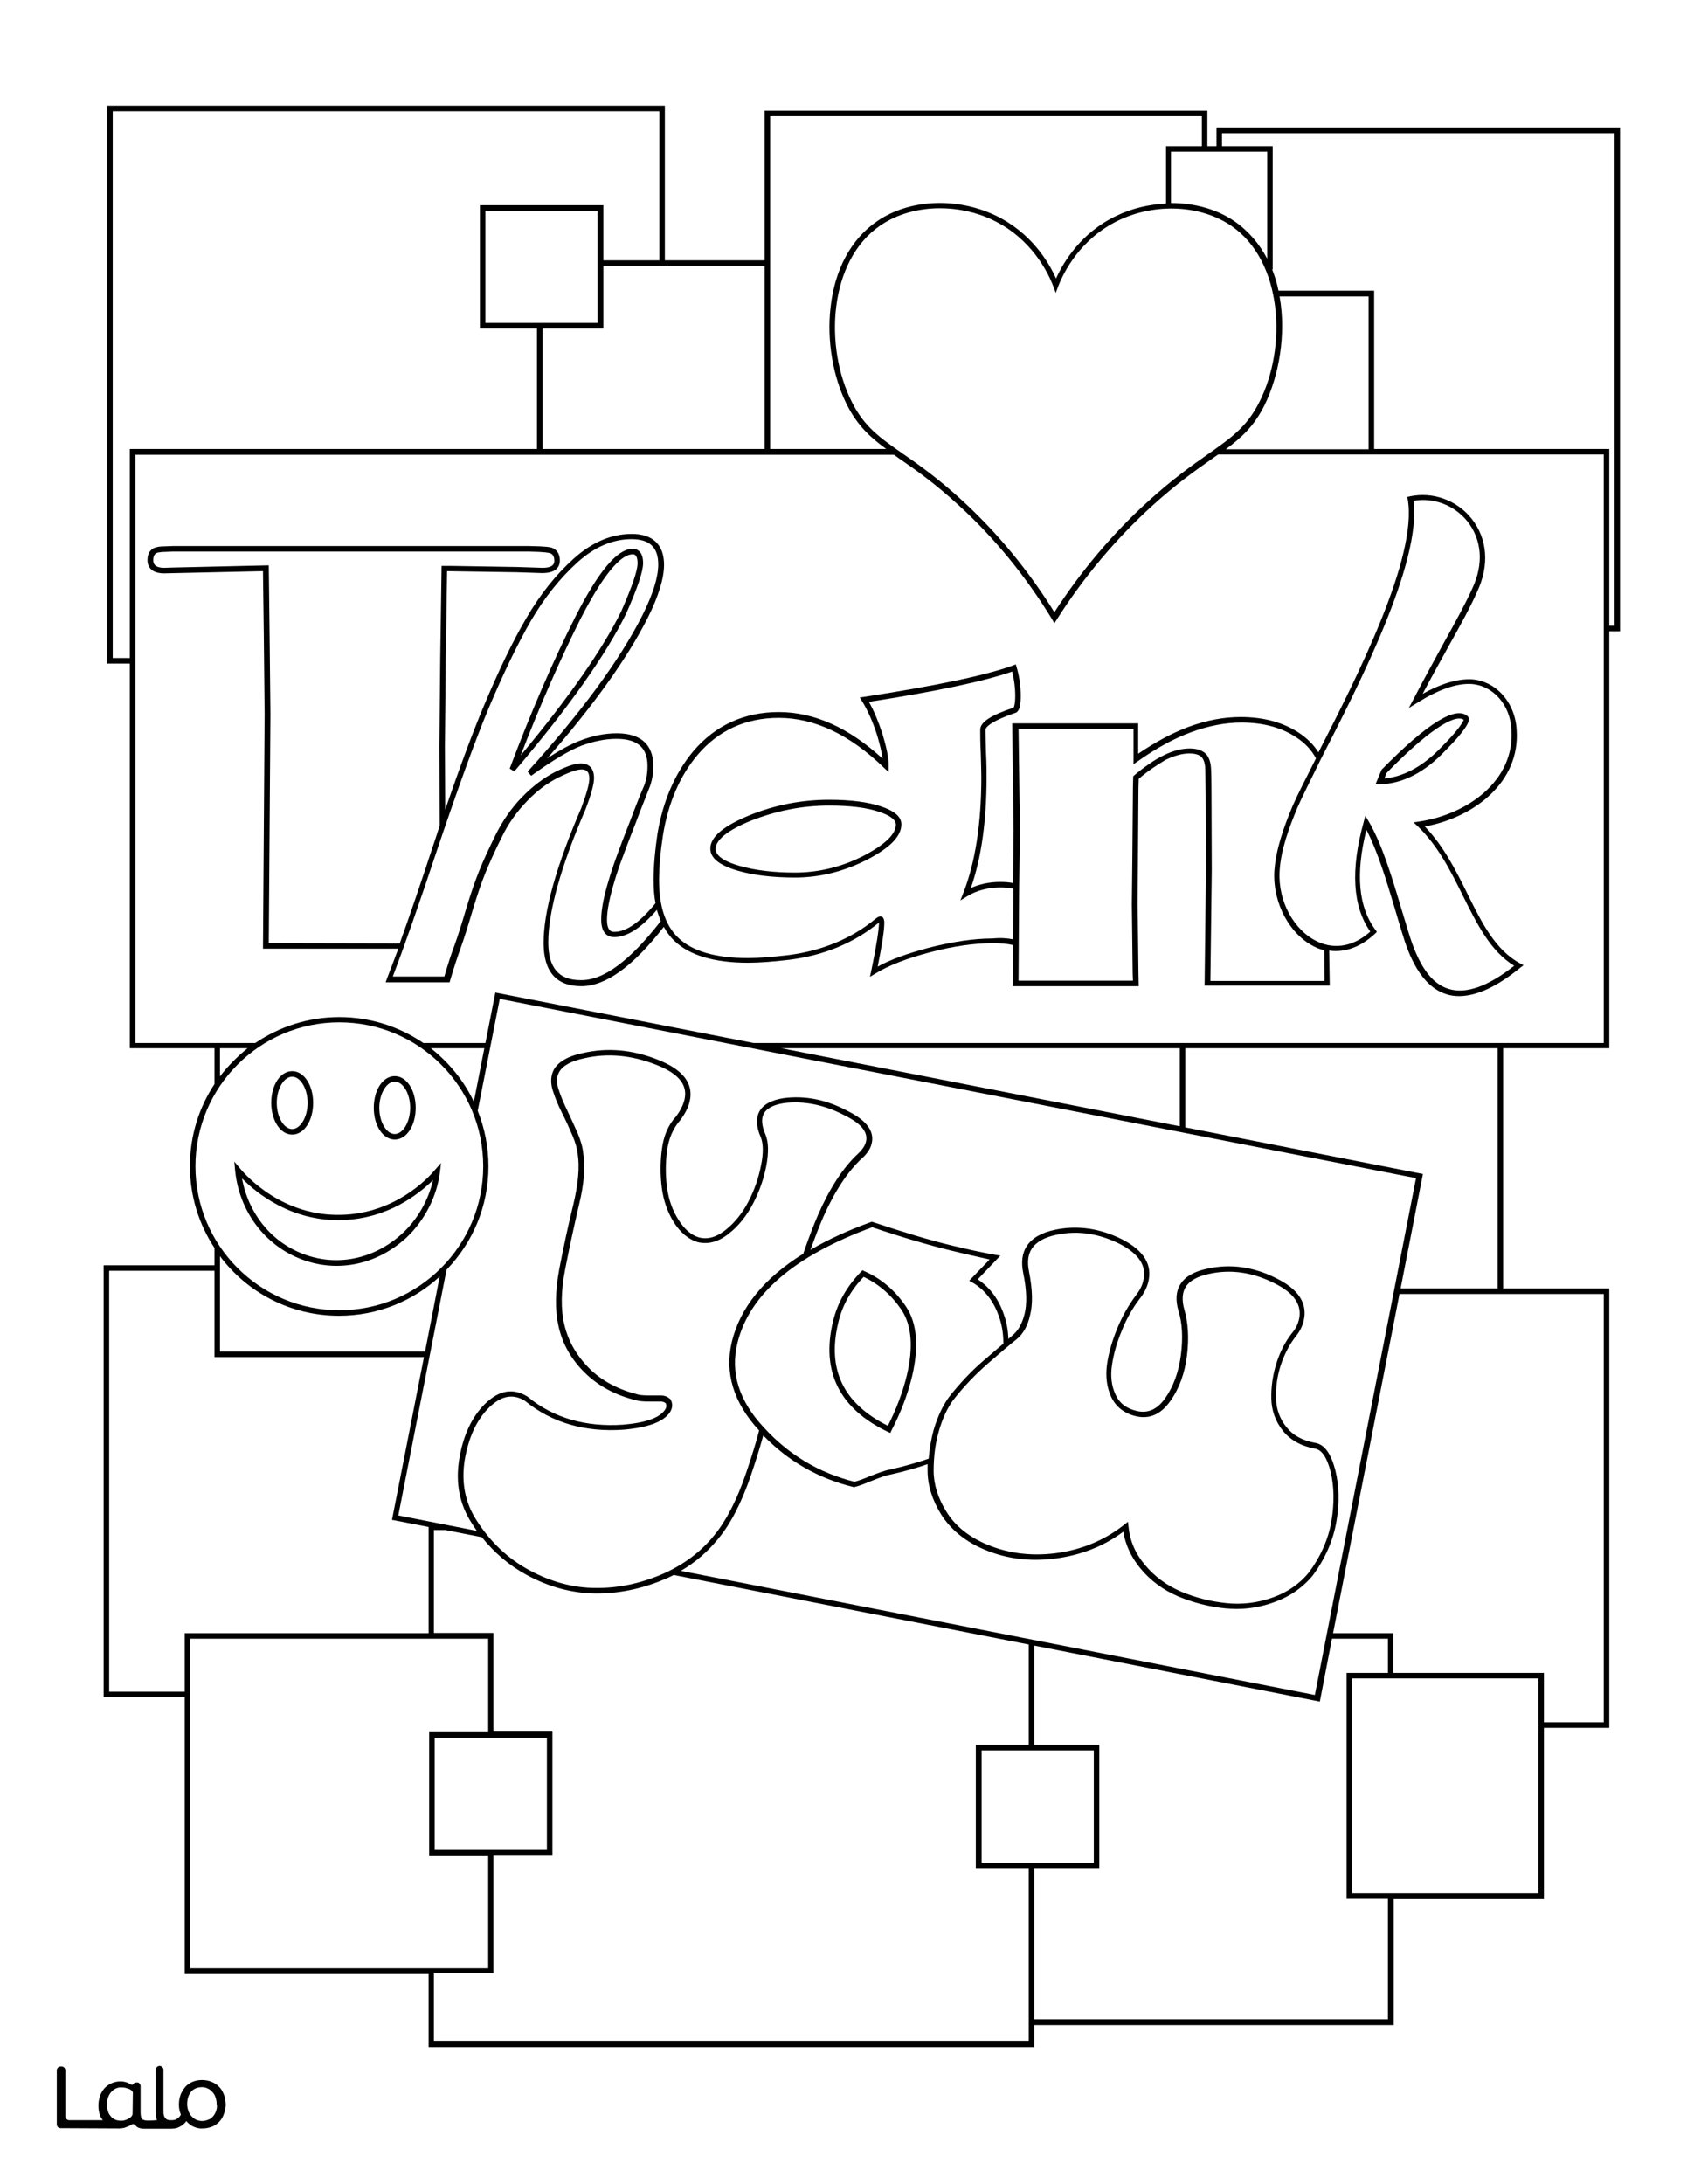 <?xml version="1.0" encoding="utf-8"?>
<!-- Generator: Adobe Illustrator 26.1.0, SVG Export Plug-In . SVG Version: 6.00 Build 0)  -->
<svg version="1.1" id="Layer_1" data-layer="Layer_1"
	 xmlns="http://www.w3.org/2000/svg" xmlns:xlink="http://www.w3.org/1999/xlink" x="0px" y="0px" viewBox="0 0 612 792"
	 style="enable-background:new 0 0 612 792;" xml:space="preserve">
<rect x="0" y="0" width="612" height="792" fill="#808080" stroke="none"/>
<style type="text/css">
	.st0{fill:#FFFFFF;}
	.st1{fill:#010101;}
</style>
<g id="Black">
	<rect x="13.6" y="12.8" width="588.4" height="745.6"/>
</g>
<g id="Color">
	<path class="st0" d="M0,0v792h612V0H0z M587.7,228.9h-3.9v151.2h-38.5v87.1h38.5v159.3h-23.7v62.1h-54.5v45.7H375.2v8H155.5v-26.5
		H67V615.4H37.6V458.8h40.2v-6.3c-5.6-8.5-8.9-18.7-8.9-29.7s3.3-21.2,8.9-29.7v-13H47.1V240.6h-8.2V38.3h202.3v56.1h36.2V40.1H438
		V53h3.3v-6.8h146.4L587.7,228.9L587.7,228.9z"/>
	<polygon class="st0" points="283.5,380.1 428,408.4 428,380.1 	"/>
	<path class="st0" d="M461.7,53v44.7h-0.2c1,2.5,1.8,5.1,2.3,7.7h34.7v57.4h85.3v64.1h1.9V48.3H443.3V53H461.7z"/>
	<polygon class="st0" points="47.1,162.8 194.8,162.8 194.8,119.1 174.1,119.1 174.1,74.4 218.9,74.4 218.9,94.4 239.2,94.4 
		239.2,40.3 40.9,40.3 40.9,238.6 47.1,238.6 	"/>
	<polygon class="st0" points="218.9,96.4 218.9,119.1 196.8,119.1 196.8,162.8 277.4,162.8 277.4,96.4 	"/>
	<path class="st0" d="M279.4,162.8h42.1c-5.9-4.3-10.4-8.5-14.2-15.9c-5.1-10.1-7.4-23.3-6-35.4c1.5-13.8,7.5-24.9,16.9-31.3
		c11.6-8,28.8-8.8,42.9-2.1c12.9,6.2,19.3,16.8,22,22.9c2.7-6,9.1-16.7,22-22.8c5.6-2.7,11.8-4.1,17.9-4.4V53h13V42.1H279.4V162.8z"
		/>
	<path class="st0" d="M458.7,147c-3.7,7.4-8.1,11.5-14,15.9h51.8v-55.4h-32.3C466.7,121.4,463.9,136.5,458.7,147z"/>
	<path class="st0" d="M424.8,55v18.6c8.4,0,16.6,2.2,23,6.6c5.2,3.6,9.1,8.3,11.9,13.6V55H424.8z"/>
	<rect x="176.1" y="76.4" class="st0" width="40.7" height="40.7"/>
	<polygon class="st0" points="67,592.2 155.5,592.2 155.5,553.7 142.2,551.1 142.4,550.1 153.8,492.1 77.8,492.1 77.8,460.8 
		39.6,460.8 39.6,613.4 67,613.4 	"/>
	<path class="st0" d="M171.9,399.5l3.8-19.4h-19.4C162.9,385.3,168.3,391.9,171.9,399.5z"/>
	<path class="st0" d="M89.8,380.1h-10v10.2C82.7,386.5,86.1,383.1,89.8,380.1z"/>
	<path class="st0" d="M79.8,490.1h74.4l5.3-27.2c-9.6,8.8-22.4,14.2-36.5,14.2c-17.7,0-33.4-8.5-43.2-21.6L79.8,490.1L79.8,490.1z"
		/>
	<polygon class="st0" points="430,380.1 430,408.8 516.2,425.7 508.1,467.2 543.3,467.2 543.3,380.1 	"/>
	<polygon class="st0" points="507.7,469.2 483.6,592.2 505.5,592.2 505.5,606.6 560.1,606.6 560.1,624.5 581.8,624.5 581.8,469.2 	
		"/>
	<polygon class="st0" points="503.5,688.5 488.5,688.5 488.5,606.6 503.5,606.6 503.5,594.2 483.2,594.2 478.8,617 477.8,616.8 
		375.2,596.7 375.2,632.7 398.8,632.7 398.8,677.4 375.2,677.4 375.2,732.2 503.5,732.2 	"/>
	<path class="st0" d="M373.2,677.4H354v-44.7h19.2v-36.4l-128.8-25.2c-1.2,0.6-2.4,1.2-3.7,1.7c-7.9,3.3-16,5-24.2,5
		c-0.2,0-0.3,0-0.5,0c-8.4-0.1-16.8-2.3-24.9-6.7c-6.3-3.4-11.7-8-16.3-13.7l-13.2-2.6h-4.2v37.3H179v35.8h21.4v44.7H179v42.9h-21.6
		V740h215.8V677.4z"/>
	<polygon class="st0" points="177.1,713.7 177.1,672.8 155.7,672.8 155.7,628.1 177.1,628.1 177.1,594.2 69,594.2 69,713.7 	"/>
	<rect x="490.5" y="608.6" class="st0" width="67.6" height="77.9"/>
	<path class="st0" d="M325,299c0-2.2-3.3-3.7-6-4.6c-4.6-1.6-10.7-2.3-18.2-2.3c-9.8,0-19.3,1.9-28.4,5.5c-8.4,3.4-12.8,7-12.8,10.2
		c0,3.1,4.8,5.1,8.8,6.2c5.6,1.6,12.3,2.4,20,2.4c8.7,0,17.2-2.1,25.3-6.3C321.2,306.1,325,302.4,325,299z"/>
	<path class="st0" d="M581.8,378.1V164.8H441.9c-0.8,0.6-1.6,1.1-2.4,1.7c-5.7,4-12.7,8.9-21.5,16.9c-13.2,12-24.9,25.9-34.6,41.2
		l-0.9,1.4l-0.8-1.4c-9.4-15.4-20.7-29.3-33.7-41.2c-8.8-8.1-15.9-13.1-21.6-17c-0.7-0.5-1.4-1-2.1-1.5H49.1v213.3h43.5
		c8.7-5.9,19.2-9.4,30.5-9.4s21.8,3.5,30.5,9.4h22.5l3.6-18.3l1,0.2l92.7,18.1h308.4V378.1z M413.1,282.4l-0.1,3.1l-0.3,42.3
		l0.3,25.1l0.1,4.7h-45.7l0.1-14.9c-2-0.5-4.4-0.7-7.3-0.7c-6.7,0-14.4,1.1-22.8,3.3c-8.4,2.2-15.1,4.8-19.8,7.7l-2,1.2l0.5-2.3
		c1.8-8.6,2.7-14.5,2.8-17.4c-9,7.4-19.9,11.9-32.4,13.5c-5.9,0.7-11,1.1-15.1,1.1c-12.3,0-21.4-2.7-26.8-8c-1.5-1.4-2.7-3.1-3.8-5
		c-11.2,14.4-21.1,21.5-29.9,21.5c-9.1,0-13.7-5.3-13.7-15.7c0-11.5,4.6-27.9,13.7-49c1.9-5.1,2.9-8.7,2.9-10.6
		c0-2.9-1.5-3.3-2.9-3.3c-1.1,0-3.4,0.5-8.3,2.9c-4,2-7.9,4.9-11.5,8.7c-3.7,3.8-6.8,8.2-9.2,13.2c-2.5,5-4.5,9.5-6,13.2
		s-3,8.3-4.6,13.6c-1.6,5.4-3,9.9-4.2,13.2c-1.2,3.3-2.5,7.3-3.8,11.7l-0.2,0.7h-23.2l0.5-1.4c1.2-3,2.5-6.6,4.1-10.8H95.4l0.6-85.1
		l-0.3-28.6l-0.3-23.2l-35.8,0.8l0,0c-5.3,0-6.1-3-6.1-4.8c0-2.7,1.3-4.4,3.8-4.8c0.4-0.1,1.5-0.2,5.3-0.3H192
		c6.2,0.1,7.7,0.4,8.4,0.7c1.2,0.5,2.7,1.7,2.7,4.5c0,2.1-1.1,4.6-6.4,4.6l-9.2-0.3l-25.3-0.4l-0.5,32l-0.3,31.3l0.1,23.2
		c5.3-15.4,10-28.1,14.1-37.8c5.2-12.4,10.3-23.1,15.3-31.6c5-8.6,10.8-15.9,17.3-21.7c6.6-5.9,13.6-8.9,21-8.9
		c7.6,0,11.7,3.9,11.7,11.2c0,4.9-2,11.4-5.9,19.2c-7.5,14.8-19.8,32-36.5,51c4.7-3.1,8.7-5.2,11.8-6.4c4.6-1.8,9.1-2.7,13.4-2.7
		c11,0,13.3,6.4,13.3,11.8c0,3-0.5,5.8-1.6,8.4c-1,2.5-2.1,5.3-3.3,8.4c-1.2,3.2-2.2,5.8-3,7.8s-1.8,4.7-3.1,8.2
		c-1.3,3.4-2.3,6.4-3,8.8c-1.8,5.9-2.8,10.7-2.8,14.2c0,4.4,1.9,4.4,2.7,4.4c4.3,0,9.3-3.5,14.9-10.4c-0.5-2.6-0.7-5.4-0.7-8.4
		c0-5,0.5-10.6,1.4-16.7c2-12,6.4-22.1,13-30c8-9.4,18.5-14.2,31-14.2c12.9,0,25.5,5.7,37.7,16.9c-0.3-2.3-1-5.1-2-8.5
		c-1.6-5-3.5-9.2-5.5-12.4l-0.8-1.3l1.5-0.2c26-4,44.2-7.8,54.1-11.4l1-0.4l0.3,1c1,3.4,1.5,6.9,1.5,10.4c0,3.2-0.4,5-1.3,5.8
		l-0.2,0.2l-0.2,0.1c-10.3,3.5-11.1,5.7-11.1,6.2v0.2c0,1.8,0.1,4.5,0.2,8.3c0.2,3.8,0.2,6.7,0.2,8.7c0,15.9-1.9,29.4-5.7,40.2
		c3.1-1.4,6.7-2.2,10.7-2.2c1.6,0,3.1,0.1,4.6,0.4l0.2-19.2l-0.5-38.7h45.7v11c6.2-4.2,12.3-7.5,18.2-9.7c6.5-2.4,12.8-3.6,19-3.6
		c8.2,0,15.3,1.9,21.1,5.7c3,2,5.4,4.4,7.1,7.1c13.9-27.1,36-70.6,32.4-91.7l-0.2-0.9l0.9-0.2c8.3-1.8,17,1.3,22.4,8
		c5.8,7.3,6.6,16.9,2.1,26.5c-2.2,5.1-6.1,12.2-10.7,20.4c-2.8,5.1-6,10.8-9.1,16.7c6.6-3.7,12.4-5.4,17.4-5.3
		c9.1,0.4,16.2,8.4,16.7,18.4c1.3,18.9-15.4,31.7-33.3,35c6.9,7.2,11.3,16,15.5,24.5c5.2,10.5,10.1,20.3,19,25.1l1.3,0.7l-1.2,0.9
		c-8.4,6.9-15.9,10.3-22.2,10.3c-1.6,0-3.1-0.2-4.6-0.7c-9.3-2.9-13.7-14.2-16.1-22.4c-0.9-2.9-1.8-6-2.7-9
		c-3-10-6.1-20.3-10.2-28.2c-4,15.9-2.9,28.1,3.3,36.3l0.5,0.7l-0.6,0.6c-5.2,4.9-11,7-16.7,6.2l0.2,12.7H437l0.5-42.2l-0.1-26.3
		c-0.1-6.1-0.1-9.7-0.2-10.8c-0.1-1-0.3-2-0.7-2.7c-0.7-1.5-2.4-2.2-5-2.2s-5.5,0.8-8.6,2.3C420,277.2,416.6,279.4,413.1,282.4z"/>
	<path class="st0" d="M523.2,270.6c5.7-5.7,7.5-8.7,7.8-9.6c-3.4-2.4-13.8,4.7-28,19.3l-0.8,2C509.4,281.6,516.5,277.7,523.2,270.6z
		"/>
	<path class="st0" d="M188.9,273.9c17.5-21,29.8-38.6,36.5-52.3c3.9-8.9,5.9-14.7,5.9-17.4c0-3.2-1.3-3.2-1.8-3.2
		c-3.2,0-9,4.1-18.9,23.4C203.3,238.9,196,255.5,188.9,273.9z"/>
	<path class="st0" d="M327,474.9c-3.6-5.3-8.2-9.3-13.7-11.9c-4.7,4.9-7.8,10.5-9.2,16.6c-4.1,17,1.8,29.3,18,37.4
		c3.1-6.1,5.4-12.2,6.9-18.4C331.4,488.4,330.7,480.4,327,474.9z"/>
	<path class="st0" d="M181.3,362.2l-8,40.6c2.5,6.2,3.9,13,3.9,20.1c0,14.6-5.8,27.8-15.2,37.5l-17.5,89.1l28.5,5.6
		c-0.7-1-1.4-2-2-3c-4.3-6.7-5.8-14.4-4.4-23c1.4-8.6,4.6-15.4,9.4-20.1c5.1-5,10.3-5.8,15.5-2.5l0.1,0.1c9.3,7.6,20.9,10.9,34.4,10
		c8.2-0.7,13.4-2.5,15.3-5.5c0.5-0.8,0.6-1.5,0.2-2.3c-0.5-0.4-1.1-0.6-1.8-0.6c-1,0-2.4,0-4.2,0c-1.9,0-3.4-0.1-4.5-0.4
		c-7.6-1.8-13.9-5.2-18.8-10c-4.9-4.8-8.2-10.5-9.6-17c-1.3-5.8-1.2-12.7,0.3-20.7c1.5-7.8,3.2-15.7,5.1-23.4
		c1.8-7.5,2.3-13.6,1.6-18.1c-0.2-2.1-0.9-4.4-1.9-6.8c-1.1-2.5-2.3-5.3-3.8-8.2c-1.5-3-2.5-5.5-3.1-7.4c-1.2-3.2-1.1-6,0.1-8.3
		c1.6-2.9,5.2-5,10.7-6.1c8.8-2,17.8-1.2,26.9,2.4c9.3,3.6,13.2,8.7,11.7,15.2c-0.5,2.2-1.7,4.5-3.5,6.9c-2.5,2.8-4.1,6.5-4.7,10.9
		c-0.6,4.6-0.6,9.1,0,13.5s2,8.3,4.2,11.7c2.1,3.3,4.6,5.5,7.4,6.3c3.2,0.8,6.3-0.1,9.6-2.7c3.4-2.7,6.1-6.1,8.3-10.3
		c2.2-4.2,3.7-8.6,4.6-13.2c0.9-4.4,0.8-7.9-0.1-10.1c-1.7-3.8-1.8-7-0.5-9.4c1.4-2.5,4.3-4.1,8.8-4.8c7.7-1,15.5,0.5,23.3,4.7
		c7.2,3.6,10,7.8,8.4,12.5c-0.5,1.5-1.6,3.1-3.3,4.6c-5.2,4.8-9.9,12-14,21.2c-1.7,3.9-3.2,7.9-4.7,12c6.3-3.7,13.7-7.1,22-10.1
		l0.3-0.1l0.3,0.1c11.1,3.7,20.7,6.6,28.6,8.5c5.8,1.4,11.2,2.6,15.9,3.4l1.8,0.3l-8.2,8.6c4.4,2.9,7.6,7.2,9.5,12.8
		c1,2.8,1.5,5.7,1.6,8.8c0.6-0.5,1.1-0.9,1.5-1.3c2-1.6,3.5-4.2,4.4-7.8c0.9-3.6,0.8-8.6-0.5-14.8c-0.8-3.9-0.4-7.2,1.3-9.8
		c1.9-2.9,5.4-4.9,10.3-5.9c8.1-1.7,16.3-0.5,24.3,3.5c8,4.1,11.1,9.4,9.4,15.7c-0.5,1.9-1.5,3.9-3.1,5.9c-2.5,3.3-4.7,7.1-6.4,11.4
		c-1.8,4.3-3,8.5-3.6,12.6c-0.6,3.9-0.2,7.5,1.3,10.7c1.4,3.1,3.9,5,7.6,5.9c4.1,1,7.5-0.5,10.4-4.6c3-4.3,4.9-9.5,5.7-15.7
		c0.8-6.2,0.5-11.6-0.9-16c-1.1-3.9-0.9-7.1,0.7-9.6c1.7-2.8,5-4.7,9.9-5.7c8.2-1.8,16.5-0.7,24.7,3.4c8.3,4,11.7,9.3,10.1,15.7
		c-0.5,2-1.5,3.9-3,5.7c-2.2,2.9-4,6.3-5.3,10.3s-1.8,8-1.7,12c0.1,3.9,1.4,7.4,3.8,10.4s5.9,4.9,10.5,5.7c3.3,0.6,5.6,3.8,7.2,9.8
		c1.4,5.6,1.6,12,0.4,18.8c-1.2,6.9-4.1,13.4-8.5,19.4c-3.7,4.5-8.5,7.8-14.2,9.8c-4.4,1.6-8.9,2.4-13.5,2.4c-1.4,0-2.7-0.1-4.1-0.2
		c-5.9-0.6-11.7-2.1-17-4.3c-5.4-2.3-10.1-5.7-13.8-10.2c-3.3-4-5.4-8.5-6.2-13.3c-7.1,5.3-15.4,8.5-24.5,9.7
		c-9.8,1.3-18.9,0-27.2-3.8c-6.3-2.9-11.1-7-14.4-12.2c-3.2-5.2-4.9-10.5-4.9-15.9c0-0.8,0-1.5,0-2.3c-3.7,1.3-8.2,2.6-13.6,3.8
		c-1.6,0.3-3.8,1.1-6.8,2.3c-2.4,1-4.4,1.8-6.1,2.2l-0.2,0.1l-0.2-0.1c-12.7-3.1-23.7-9.4-32.7-18.7c-1.4,5-2.9,9.8-4.5,14.5
		c-3.4,9.9-7.4,17.7-11.9,23c-3.7,4.6-8.2,8.5-13.5,11.6l230,45l36.7-187.4L181.3,362.2z"/>
	<path class="st0" d="M145,342.1c3.3-9.1,7.3-20.8,11.9-34.8c0.9-2.7,1.8-5.3,2.6-7.9l-0.1-28.9l0.3-31.3l0.5-34h3.1l24.3,0.4
		l9.2,0.3c4.3,0,4.3-1.9,4.3-2.6c0-1.8-0.8-2.4-1.5-2.7c-0.3-0.1-1.7-0.5-7.7-0.6H62.7c-3.6,0.1-4.6,0.2-4.9,0.3h-0.1
		c-1,0.1-2.1,0.6-2.1,2.8c0,1.3,0.5,2.8,4.1,2.8l2.9-0.1l34.9-0.8l0.3,25.3l0.3,28.6L97.5,342L145,342.1L145,342.1z"/>
	<path class="st0" d="M239.7,334c-0.5-1.3-1-2.6-1.4-4.1c-5.7,6.6-10.8,9.9-15.5,9.9c-2.1,0-4.7-1.1-4.7-6.4c0-3.7,1-8.7,2.9-14.8
		c0.7-2.4,1.7-5.4,3-8.9s2.3-6.2,3.1-8.2s1.8-4.6,3-7.8c1.2-3.1,2.3-5.9,3.4-8.4c1-2.3,1.4-4.9,1.4-7.6c0-6.6-3.7-9.8-11.3-9.8
		c-4,0-8.3,0.9-12.7,2.5c-4.4,1.7-10.6,5.4-18.2,10.9l-1.3-1.5c19.4-21.4,33.5-40.5,41.7-56.8c3.8-7.6,5.7-13.8,5.7-18.3
		c0-6.2-3.1-9.2-9.7-9.2c-6.8,0-13.4,2.8-19.6,8.4c-6.3,5.7-12,12.8-16.9,21.2c-4.9,8.5-10,19.1-15.2,31.4
		c-5.2,12.4-11.4,29.7-18.7,51.3c-6.9,20.8-12.4,36.3-16.2,46.3h18.7c1.2-4.2,2.4-7.9,3.6-11.1c1.2-3.3,2.6-7.7,4.2-13.1
		c1.6-5.4,3.2-10,4.7-13.8s3.6-8.3,6.1-13.4c2.6-5.2,5.8-9.8,9.6-13.7c3.8-3.9,7.9-7,12-9.1c4.3-2.1,7.3-3.1,9.2-3.1
		c3.2,0,4.9,1.9,4.9,5.3c0,2.2-1,5.9-3.1,11.4c-9,20.8-13.5,37.1-13.5,48.2c0,9.2,3.8,13.7,11.7,13.7
		C218.9,355.6,228.6,348.3,239.7,334z M186.6,279.7l-1.7-1c7.8-20.7,15.8-39.2,23.9-55.2C217.2,207,224,199,229.5,199
		c1.4,0,3.8,0.7,3.8,5.2c0,3-2,8.9-6.1,18.2C219.9,237.3,206.3,256.6,186.6,279.7z"/>
	<path class="st0" d="M367.5,340.6l0.1-17.5v-0.9c-1.5-0.2-3-0.4-4.6-0.4c-4.6,0-8.7,1.1-12,3.1l-2.6,1.6l1.1-2.8
		c4.3-11,6.5-25.1,6.5-41.9c0-2-0.1-4.9-0.2-8.7c-0.2-3.8-0.2-6.6-0.2-8.3v-0.2c0-2.7,3.7-5.2,12.1-8c0.2-0.3,0.6-1.4,0.6-4.3
		c0-3-0.4-5.9-1.1-8.8c-10,3.5-27.5,7.2-52,11c1.8,3.1,3.4,7,4.9,11.5c1.5,5,2.3,8.8,2.3,11.6v2.4l-1.7-1.6
		c-12.4-12-25.2-18.1-38.2-18.1c-11.9,0-21.9,4.5-29.5,13.5c-6.4,7.6-10.6,17.4-12.5,29.1c-0.9,5.9-1.4,11.4-1.4,16.4
		c0,9.3,2.3,16.2,6.8,20.6c5.1,5,13.6,7.5,25.4,7.5c4,0,9-0.4,14.9-1.1c12.2-1.6,22.8-6,31.5-13.2c0.6-0.5,1.1-0.7,1.4-0.8
		c0.1,0,0.2,0,0.3,0c0.3,0,0.6,0.1,0.8,0.3c0.5,0.5,0.6,1.3,0.6,2c0,2.8-0.8,8-2.4,15.9c4.7-2.6,10.9-4.8,18.4-6.8
		c8.6-2.2,16.5-3.4,23.3-3.4C363,340,365.4,340.2,367.5,340.6z M314.6,311.7c-8.4,4.3-17.2,6.5-26.2,6.5c-7.9,0-14.8-0.8-20.5-2.4
		c-6.9-2-10.2-4.6-10.2-8.1c0-4.2,4.6-8.1,14-12c9.3-3.8,19.1-5.7,29.1-5.7c7.7,0,14,0.8,18.8,2.4c5,1.7,7.4,3.8,7.4,6.5
		C327,303.2,322.9,307.4,314.6,311.7z"/>
	<path class="st0" d="M431.6,271.4c3.4,0,5.7,1.1,6.8,3.3c0.5,1,0.8,2.2,0.9,3.5c0.1,1.2,0.2,4.8,0.2,11l0.1,26.3l-0.5,40.2h41.4
		l-0.1-11.1c-1-0.3-2.1-0.6-3.1-1.1c-9.3-4.3-15.6-15.9-15-27.5l0,0c0.5-8.1,3.6-16.5,6.6-23.7c1.5-3.5,4.6-9.6,8.5-17.3
		c-1.5-2.9-3.9-5.5-7.1-7.6c-5.4-3.6-12.1-5.4-19.9-5.4c-5.9,0-12,1.2-18.3,3.5s-12.8,5.9-19.3,10.5l-1.6,1.1v-12.8h-41.7L370,301
		l-0.3,22.1l-0.2,32.5H411l-0.1-2.6l-0.3-25.1l0.2-18.4l0.2-24l0.1-4l0.3-0.3c3.8-3.2,7.4-5.7,10.7-7.3
		C425.5,272.2,428.7,271.4,431.6,271.4z"/>
	<path class="st0" d="M470.6,293c-2.9,7-6,15.2-6.4,23c-0.6,10.8,5.2,21.5,13.9,25.5c6.3,2.9,13.1,1.6,19-3.7
		c-6.4-9.1-7.2-22.4-2.4-39.7l0.6-2.3l1.2,2c4.8,8.2,8.3,19.7,11.6,30.8c0.9,3,1.8,6,2.7,8.9c3.7,12.5,8.4,19.2,14.8,21.1
		c6.2,1.9,14.2-0.9,23.7-8.4c-8.6-5.3-13.4-15-18.5-25.2c-4.4-8.9-9-18.2-16.5-25.4l-1.5-1.4l2-0.3c17.6-2.6,34.8-14.9,33.5-33.3
		c-0.4-9.1-6.8-16.2-14.8-16.6c-5.3-0.2-11.8,2.1-19.3,6.8l-3.1,1.9l1.7-3.2c3.7-7.1,7.4-13.9,10.7-19.9c4.5-8.1,8.4-15.2,10.6-20.2
		c4.2-8.9,3.5-17.7-1.8-24.4c-4.7-5.8-12.2-8.7-19.5-7.4c2.9,22.6-20,67.1-33.7,93.8C475.2,283.4,472.1,289.5,470.6,293z
		 M501.2,279.1l0.1-0.1c16.5-16.8,27-23.3,31.2-19.2c0.8,0.8,0.4,2.2-1.3,4.6c-1.5,2.1-3.8,4.7-6.7,7.6c-7.5,8-15.6,12.2-24,12.4
		H499L501.2,279.1z"/>
	<path class="st0" d="M192.1,569.4c7.8,4.2,15.9,6.4,24,6.4c8.1,0.1,16.1-1.6,23.9-4.9c7.7-3.3,14.2-8.1,19.1-14.2
		c4.3-5.2,8.2-12.7,11.5-22.4c1.7-5,3.4-10.2,4.8-15.6c-9.3-10-12.6-20.9-9.9-32.2c3-12.3,11.6-23,25.9-31.9c1.7-5,3.5-9.8,5.5-14.4
		c4.2-9.5,9-16.9,14.4-21.9c1.4-1.3,2.3-2.6,2.7-3.8c1.2-3.6-1.2-6.9-7.5-10c-7.4-3.9-14.8-5.4-22.1-4.5c-3.8,0.6-6.3,1.9-7.3,3.8
		c-1,1.8-0.8,4.4,0.6,7.6l0,0c1.1,2.7,1.2,6.4,0.3,11.3c-0.9,4.7-2.5,9.3-4.8,13.7c-2.3,4.4-5.2,8.1-8.8,10.9c-3.7,3-7.5,4-11.3,3.1
		c-3.3-1-6.2-3.4-8.6-7.1c-2.3-3.7-3.8-7.9-4.4-12.5c-0.6-4.6-0.6-9.3,0-14c0.6-4.8,2.3-8.9,5.1-11.9c1.6-2.1,2.6-4.1,3.1-6.1
		c1.3-5.4-2.1-9.6-10.5-12.8c-8.7-3.4-17.4-4.2-25.7-2.3c-4.9,1-8,2.7-9.3,5.1c-1,1.8-1,4,0,6.7c0.6,1.9,1.6,4.3,3,7.2
		c1.4,3,2.7,5.8,3.8,8.3c1.1,2.6,1.8,5.1,2,7.3c0.8,4.7,0.3,11.1-1.6,18.8c-1.8,7.7-3.5,15.5-5,23.3c-1.5,7.7-1.6,14.3-0.3,19.8
		c1.4,6.1,4.5,11.4,9.1,16s10.6,7.7,17.8,9.5c0.9,0.2,2.2,0.3,4,0.3c1.9,0,3.3,0,4.2,0c1.2,0,2.3,0.4,3.2,1.2l0.2,0.1l0.1,0.2
		c0.8,1.5,0.7,3-0.2,4.5c-2.3,3.5-7.8,5.6-16.8,6.4c-14.1,1-26.1-2.5-35.8-10.4c-1.7-1.1-3.4-1.6-5.1-1.6c-2.6,0-5.2,1.3-7.9,3.9
		c-4.6,4.5-7.5,10.9-8.9,19c-1.3,8.1,0.1,15.4,4.1,21.7C177.8,559.1,184.3,565.2,192.1,569.4z"/>
	<path class="st0" d="M344.8,453.4c-7.8-1.9-17.4-4.7-28.4-8.4c-28.3,10.4-44.7,24.5-48.9,42.1c-2.6,10.7,0.6,20.9,9.6,30.5
		c8.9,9.8,20,16.5,32.9,19.7c1.5-0.4,3.4-1.1,5.5-2c3.1-1.2,5.5-2.1,7.2-2.4c5.8-1.3,10.5-2.7,14.2-4c0.3-3.6,0.9-7.1,1.8-10.4
		c1.4-4.7,3.2-8.6,5.4-11.7c3.9-5,8.3-9.7,13-13.7c2.7-2.3,5-4.3,6.9-5.9c0-3.5-0.5-6.8-1.6-9.8c-1.9-5.6-5.2-9.8-9.7-12.4l-1.1-0.6
		l7.4-7.7C354.7,455.7,350,454.7,344.8,453.4z M330.9,499c-1.6,6.6-4.1,13.2-7.5,19.7l-0.4,0.9l-0.9-0.4
		c-17.6-8.4-24.3-21.9-19.9-40.1c1.6-6.6,5-12.7,10.2-18l0.5-0.5l0.6,0.3c6.2,2.7,11.3,7.1,15.2,12.9
		C332.7,479.8,333.4,488.3,330.9,499z"/>
	<path class="st0" d="M368.7,485.7c-2.3,1.8-5.7,4.7-10.3,8.7c-4.6,4-8.9,8.5-12.7,13.4c-2.1,2.9-3.8,6.6-5.1,11.1
		c-1.3,4.5-1.9,9.3-1.9,14.4c0,5,1.6,10,4.6,14.8c3,4.9,7.6,8.7,13.5,11.4c7.9,3.6,16.7,4.9,26.1,3.7s17.8-4.7,24.9-10.3l1.4-1.1
		l0.2,1.8c0.5,5.1,2.5,9.8,6,13.9c3.5,4.2,7.9,7.4,13,9.6c5.2,2.2,10.7,3.6,16.5,4.2c5.7,0.6,11.3-0.1,16.7-2
		c5.4-1.9,9.9-5,13.3-9.2c4.2-5.7,7-12,8.1-18.5c1.1-6.6,1-12.6-0.3-18c-1.3-5.1-3.2-7.9-5.6-8.3c-5-0.9-9-3.1-11.7-6.5
		s-4.1-7.3-4.2-11.6c-0.1-4.2,0.5-8.5,1.8-12.7s3.2-7.9,5.6-11c1.4-1.6,2.2-3.3,2.6-4.9c1.3-5.4-1.7-9.8-9.1-13.4
		c-7.8-3.9-15.7-5-23.4-3.3c-4.3,0.9-7.2,2.5-8.6,4.8c-1.2,2-1.4,4.7-0.5,8c1.4,4.7,1.8,10.4,1,16.8c-0.8,6.5-2.8,12-6.1,16.6
		c-3.4,4.8-7.6,6.6-12.5,5.4c-4.2-1-7.2-3.4-8.9-7c-1.6-3.5-2.1-7.5-1.5-11.8c0.6-4.2,1.9-8.6,3.7-13c1.8-4.4,4.1-8.4,6.7-11.9
		c1.4-1.8,2.3-3.5,2.7-5.2c1.4-5.4-1.3-9.8-8.4-13.5c-7.5-3.8-15.3-5-22.9-3.4c-4.4,0.9-7.5,2.6-9.1,5.1c-1.4,2.1-1.7,4.9-1,8.3l0,0
		c1.3,6.5,1.4,11.8,0.4,15.7C372.8,480.9,371.1,483.8,368.7,485.7z"/>
	<rect x="356.1" y="634.7" class="st0" width="40.7" height="40.7"/>
	<rect x="157.7" y="630.1" class="st0" width="40.7" height="40.7"/>
	<path class="st0" d="M70.9,422.9c0,28.8,23.4,52.2,52.2,52.2s52.2-23.4,52.2-52.2s-23.4-52.2-52.2-52.2S70.9,394.1,70.9,422.9z
		 M150.8,401.7c0,6.5-3.3,11.5-7.6,11.5s-7.6-5.1-7.6-11.5c0-6.5,3.3-11.5,7.6-11.5S150.8,395.3,150.8,401.7z M113.6,399.9
		c0,6.5-3.3,11.5-7.6,11.5c-4.3,0-7.6-5.1-7.6-11.5c0-6.5,3.3-11.5,7.6-11.5C110.3,388.4,113.6,393.5,113.6,399.9z M87.1,423.7
		c2.4,2.9,15.6,17.5,37,16.8c18.9-0.6,30.6-12.6,33.7-16.3l2.2-2.5l-0.4,3.3c-1.1,8.9-5.6,17.6-12.2,23.8
		c-7.3,6.7-16.2,10.2-25.3,10.2c-4.3,0-8.6-0.8-12.8-2.4c-13.3-5.1-22.5-17.4-24-32.1l-0.3-3.3L87.1,423.7z"/>
	<path class="st0" d="M137.6,401.7c0,5.2,2.6,9.5,5.6,9.5s5.6-4.4,5.6-9.5c0-5.2-2.6-9.5-5.6-9.5
		C140.2,392.2,137.6,396.6,137.6,401.7z"/>
	<path class="st0" d="M100.4,399.9c0,5.2,2.6,9.5,5.6,9.5s5.6-4.4,5.6-9.5s-2.6-9.5-5.6-9.5S100.4,394.8,100.4,399.9z"/>
	<path class="st0" d="M110,454.7c12.3,4.7,25.8,1.9,36-7.5c5.5-5.1,9.4-12,11.1-19.3c-5.2,5.1-16.4,14-32.9,14.5
		c-18.5,0.6-31.2-9.8-36.4-15.1C90.1,440,98.4,450.3,110,454.7z"/>
	<path class="st0" d="M446.7,81.9c-11.1-7.6-27.5-8.4-40.9-2c-14,6.7-20,19-21.9,23.9l-0.9,2.4l-0.9-2.4c-1.9-5-7.9-17.3-21.9-24
		c-6-2.9-12.7-4.3-19.2-4.3c-7.9,0-15.6,2.1-21.7,6.3c-18.7,12.8-20.4,44.1-10.2,64.1c4.5,8.9,10.1,12.8,18.4,18.6
		c5.8,4,12.9,9,21.8,17.2c12.7,11.7,23.9,25.3,33.2,40.3c9.7-15,21.1-28.5,34.1-40.3c8.8-8,15.9-13,21.6-17
		c8.5-6,14.1-9.9,18.6-18.8C467,126,465.4,94.7,446.7,81.9z"/>
	<path class="st1" d="M81.1,759.2c-0.4-1-1-2-1.8-2.7c-0.8-0.8-1.7-1.3-2.7-1.7s-2.2-0.6-3.3-0.6c-1.1,0-2.3,0.2-3.3,0.6
		c-1,0.4-1.9,1-2.6,1.7c-0.7,0.8-1.3,1.7-1.8,2.8c-0.4,1.1-0.7,2.3-0.7,3.6s0.1,1.9,0.4,3c0.1,0.3,0.3,0.8,0.3,0.9
		c-0.3,0.7-1.2,1.6-2.3,1.9c-0.4,0.1-0.8,0.1-1.2,0.1c-0.9,0-1.6-0.1-2.1-0.7c-0.5-0.6-0.7-1.2-0.7-2.4v-15.2c0-0.8-0.7-1.4-1.4-1.4
		l0,0c-0.8,0-1.4,0.7-1.4,1.4V766c0,1,0.1,1.9,0.4,2.6c0,0.1,0,0.1,0.1,0.2c-0.1,0-0.3-0.1-0.4,0c-1.1,0.1-4.1,0.4-4.9-0.3
		c-0.1-0.1-0.1-0.1-0.2-0.2c-0.5-0.6-0.5-1.9-0.5-2.7v-9.2c0-0.6-0.4-1.2-1.1-1.3l0,0c-0.1,0-1.2-0.1-1.6,0.6l0,0
		c-0.1,0.2-0.5,0.3-0.7,0.2l0,0c-0.4-0.3-0.9-0.5-1.3-0.7c-0.8-0.3-1.6-0.5-2.6-0.5c-2.2,0-4.3,0.9-5.8,2.5
		c-0.7,0.8-1.3,1.8-1.6,2.8c-0.4,1.1-0.6,2.3-0.6,3.5c0,1.3,0.2,2.5,0.6,3.6c0.2,0.6,0.6,1.2,1,1.7H25.1c-0.8,0-1.4-0.7-1.4-1.4
		v-16.7c0-0.8-0.6-1.4-1.4-1.4H22c-0.8,0-1.4,0.7-1.4,1.4v19.6c0,0.8,0.6,1.4,1.4,1.4l21.2,0.1c0.6,0,1.2-0.1,1.8-0.2
		c0.5-0.2,1.2-0.4,1.6-0.6c0.2-0.1,0.4-0.2,0.6-0.3c0.2-0.1,0.3-0.2,0.5-0.3c0.4-0.3,1.1-0.2,1.4,0.2c0.6,0.9,1.7,1.3,3.3,1.3H62
		c0.6,0,1.3-0.1,1.9-0.2c1.2-0.3,3-1.4,3.7-2.6c0.4,0.7,1.9,1.8,2.7,2.1c1,0.4,2.1,0.7,3.2,0.6c1.1,0,2.2-0.2,3.3-0.6
		c2.1-0.8,3.7-2.5,4.4-4.6c0.4-1.1,0.7-2.3,0.7-3.6C81.8,761.5,81.6,760.3,81.1,759.2z M48.1,766.4c0,0.3-0.1,0.6-0.3,0.9
		c-0.4,0.5-0.9,0.9-1.5,1.1c-0.7,0.4-1.5,0.6-2.3,0.6s-1.6-0.1-2.2-0.4c-0.6-0.3-1.2-0.6-1.6-1.2c-0.5-0.6-0.8-1-1-1.8
		c-0.3-0.8-0.4-1.7-0.4-2.5c0-0.9,0.1-1.7,0.4-2.5c0.2-0.7,0.6-1.4,1.1-2c0.5-0.5,1-1,1.7-1.3s1.4-0.5,2.1-0.4
		c0.8,0,1.5,0.1,2.2,0.4c0.5,0.1,0.9,0.3,1.3,0.6c0.4,0.2,0.7,0.7,0.6,1.2L48.1,766.4L48.1,766.4z M78.4,765.4
		c-0.2,0.7-0.6,1.4-1.1,2c-0.5,0.5-1,1-1.7,1.2c-0.7,0.3-1.5,0.5-2.3,0.5s-1.5-0.2-2.2-0.5s-1.2-0.8-1.7-1.3c-0.5-0.6-0.9-1.3-1.1-2
		c-0.3-0.8-0.4-1.6-0.4-2.4c0-1.8,0.5-3.3,1.4-4.4c0.9-1.1,2.3-1.7,4-1.7c0.7,0,1.5,0.2,2.1,0.5c0.7,0.3,1.2,0.8,1.7,1.3
		c0.5,0.6,0.9,1.2,1.1,2c0.3,0.8,0.4,1.6,0.4,2.4C78.8,763.7,78.7,764.6,78.4,765.4z"/>
</g>
</svg>

